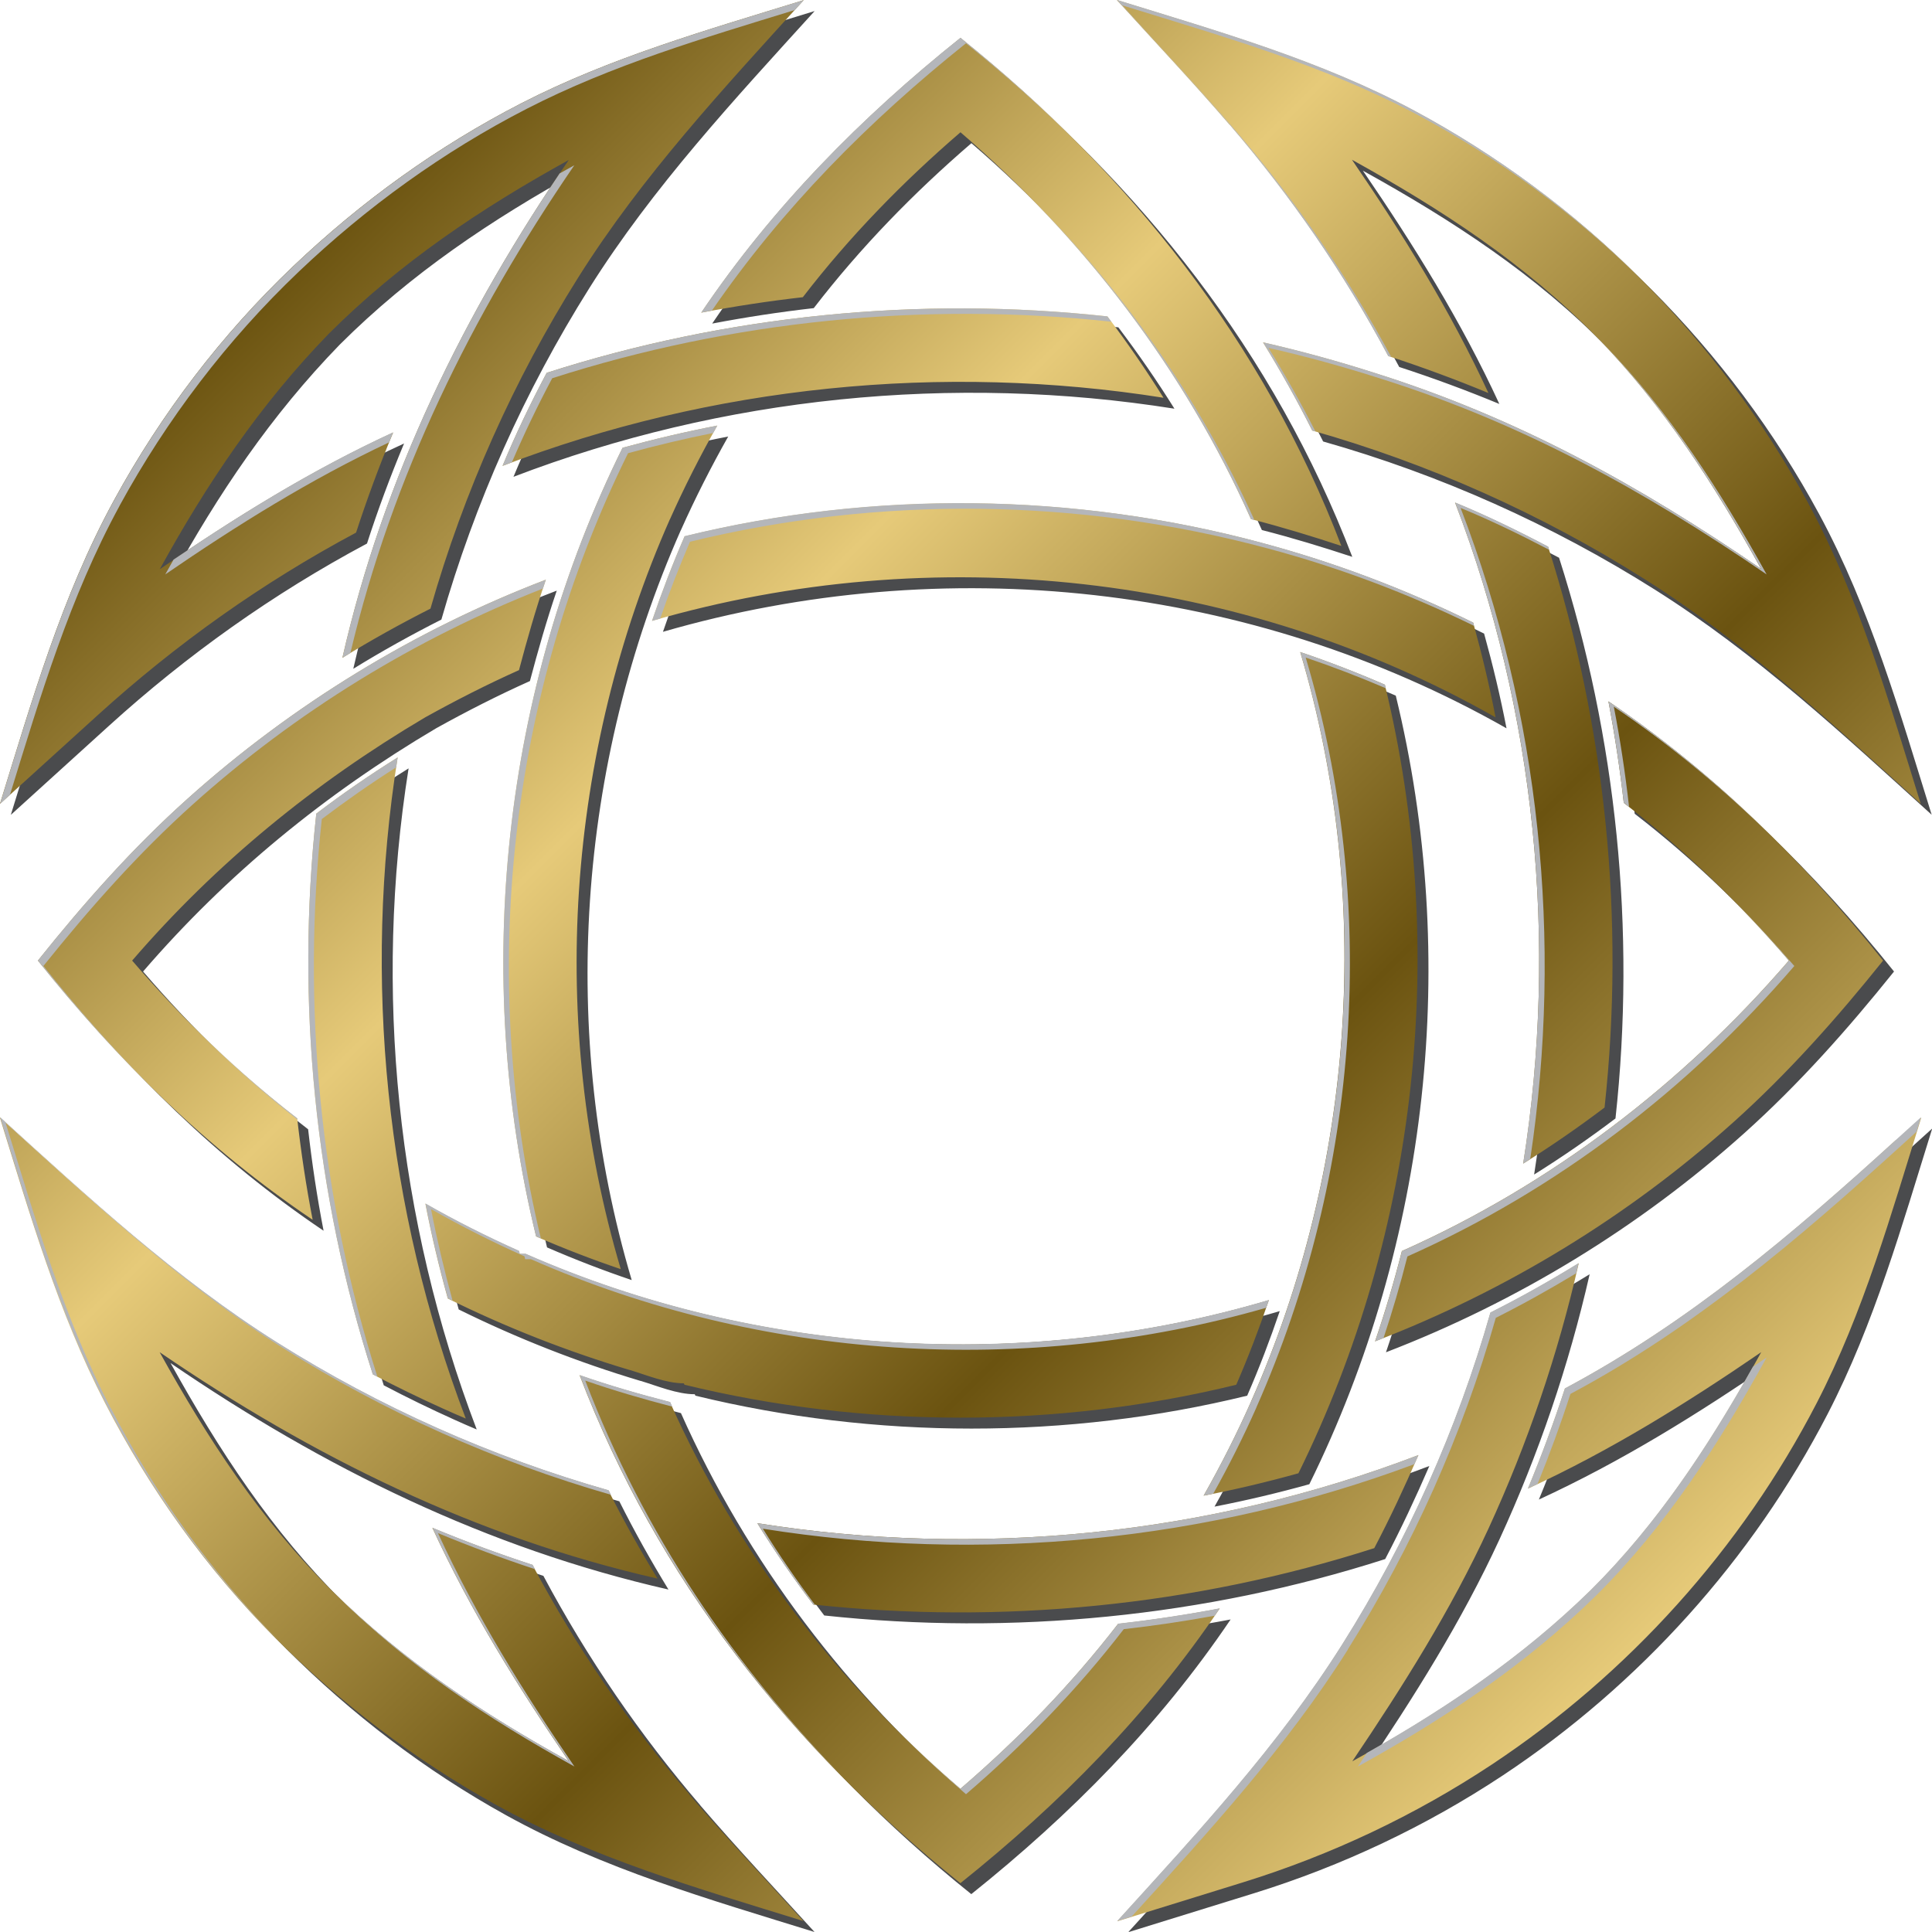 <svg xmlns="http://www.w3.org/2000/svg" xmlns:xlink="http://www.w3.org/1999/xlink" width="175" height="174.99" viewBox="0 0 175 174.99"><defs><style>.cls-1{fill:#4a4b4d;}.cls-1,.cls-2{mix-blend-mode:hard-light;}.cls-3{fill:none;isolation:isolate;}.cls-4{fill:url(#_6);}.cls-2{fill:#b4b6ba;}</style><linearGradient id="_6" x1="25.32" y1="25.32" x2="148.68" y2="148.68" gradientUnits="userSpaceOnUse"><stop offset="0" stop-color="#6b5310"></stop><stop offset=".31" stop-color="#e6ca79"></stop><stop offset=".66" stop-color="#6b5310"></stop><stop offset="1" stop-color="#e6ca79"></stop></linearGradient></defs><g class="cls-3"><g id="Layer_2"><g id="_1"><path class="cls-1" d="m64.51,29.31c6.47-9.58,14.48-17.69,23.48-24.89,15.31,12.28,27.45,27.58,34.5,46.02-2.7-.89-5.42-1.72-8.19-2.43-6.02-13.5-15.12-25.42-26.31-35.04-5.24,4.51-10.06,9.46-14.28,14.94-3.08.35-6.16.82-9.2,1.4Zm50.76,20.85c-17-4.57-35.18-4.78-52.27-.59-1.09,2.51-2.07,5.07-2.95,7.66,25.48-7.38,53.29-4.39,76.41,8.74-.56-2.89-1.24-5.74-2.03-8.58-6.13-3.03-12.56-5.46-19.17-7.23Zm-2.89-37.87c5.53,6.43,10.37,13.46,14.36,20.95,3.07,1,6.1,2.12,9.07,3.35-3.44-7.46-7.73-14.36-12.36-21.13,8.04,4.45,15.7,9.43,22.16,16.05,6.06,6.21,10.72,13.45,14.9,21.01-11.14-7.63-22.15-13.71-35.04-17.76-3.31-1.06-6.69-1.99-10.08-2.76,1.6,2.6,3.09,5.26,4.46,7.99,10.58,3,20.75,7.55,30.05,13.42,9.17,5.78,17.08,13.14,25.07,20.39-2.89-9.28-5.54-18.61-10.18-27.21-4.04-7.48-9.19-14.35-15.19-20.36-6.04-6.04-12.99-11.18-20.51-15.22-8.51-4.56-17.76-7.18-26.93-10.02,3.41,3.76,6.9,7.45,10.21,11.3Zm-61.87,22.47c-1.46,2.75-2.81,5.56-4,8.43,18.95-7.26,39.84-9.35,59.87-6.17-1.58-2.53-3.28-4.99-5.08-7.37-17.03-1.86-34.48-.13-50.79,5.11Zm-32.53,38.58c-4.99,4.47-9.38,9.44-13.56,14.66,7.2,9.01,15.3,17.02,24.89,23.48-.59-3.04-1.05-6.11-1.4-9.19-5.48-4.23-10.44-9.05-14.95-14.29,7.61-8.83,16.51-16.1,26.54-22.03,2.77-1.54,5.62-2.99,8.5-4.28.73-2.76,1.51-5.49,2.43-8.19-11.9,4.56-22.96,11.33-32.45,19.84Zm43.7-25.33c1.3-2.91,2.74-5.74,4.28-8.47-2.89.56-5.74,1.23-8.58,2.01-10.87,21.99-13.64,47.62-7.83,71.44,2.51,1.09,5.07,2.08,7.67,2.96-6.62-22.31-4.95-46.67,4.45-67.93Zm-28.44,1.23c.99-3.07,2.12-6.1,3.36-9.07-7.47,3.44-14.37,7.73-21.14,12.38,4.3-7.81,9.09-14.93,15.32-21.34,6.45-6.44,13.78-11.34,21.73-15.73-9.49,13.86-16.75,28.66-20.51,45.1,2.59-1.6,5.26-3.08,7.98-4.46,3.02-10.57,7.55-20.72,13.4-30.02,5.78-9.18,13.15-17.1,20.41-25.1-8.7,2.69-17.46,5.17-25.59,9.35-7.57,3.89-14.53,8.92-20.69,14.79-6.46,6.16-11.93,13.34-16.2,21.17-4.73,8.67-7.42,18.11-10.33,27.5,2.95-2.68,5.91-5.36,8.86-8.04,7.09-6.44,14.94-12.02,23.39-16.53Zm7.88,79.34c.68.31,1.37.61,2.06.9-7.24-18.98-9.36-39.82-6.17-59.88-2.53,1.58-4.99,3.28-7.37,5.09-1.86,17.04-.13,34.48,5.12,50.79,2.09,1.1,4.21,2.13,6.36,3.1Zm61.15,19.49c-4.23,5.48-9.04,10.44-14.29,14.95-11.2-9.6-20.29-21.53-26.3-35.02-2.76-.71-5.5-1.5-8.19-2.44,7.06,18.44,19.18,33.72,34.49,46.01,9-7.2,17.02-15.3,23.49-24.88-3.05.58-6.12,1.04-9.2,1.39Zm-44.24-22.99c1.52.46,3.3,1.21,4.9,1.21l.06.13c16.29,3.97,33.73,3.98,49.98,0,1.09-2.5,2.07-5.07,2.95-7.66-22.03,6.53-46.29,5.07-67.33-4.19h-.53l-.06-.26c-2.89-1.29-5.73-2.72-8.48-4.29.56,2.89,1.24,5.75,2.03,8.59,5.3,2.62,10.83,4.79,16.49,6.48Zm5.41,38.45c-5.48-6.39-10.26-13.36-14.22-20.79-3.06-1-6.09-2.12-9.07-3.36,3.44,7.47,7.73,14.37,12.36,21.14-7.83-4.33-15.09-9.14-21.47-15.46-6.42-6.36-11.23-13.73-15.59-21.59,13.86,9.48,28.66,16.77,45.1,20.51-1.59-2.6-3.08-5.26-4.45-7.99-10.57-3.01-20.74-7.54-30.04-13.4-9.17-5.78-17.1-13.14-25.09-20.4,2.74,8.82,5.27,17.64,9.54,25.88,4.03,7.8,9.22,15.08,15.43,21.29,5.91,5.91,12.57,11,19.88,15.05,8.81,4.88,18.4,7.63,27.96,10.59-3.46-3.81-7-7.56-10.35-11.47Zm62.03-22.31c1.45-2.76,2.76-5.57,4-8.43-18.97,7.26-39.84,9.36-59.88,6.17,1.57,2.53,3.27,5,5.07,7.37,17.04,1.83,34.49.13,50.81-5.11Zm32.53-38.58c4.98-4.47,9.38-9.43,13.56-14.64-7.2-9-15.31-17-24.88-23.48.58,3.05,1.04,6.11,1.39,9.19,5.48,4.23,10.44,9.05,14.95,14.29-9.63,11.18-21.54,20.3-35.05,26.31-.7,2.76-1.51,5.49-2.43,8.18,11.91-4.58,22.96-11.33,32.46-19.85Zm-43.71,25.35c-1.27,2.86-2.71,5.71-4.28,8.48,2.89-.56,5.75-1.24,8.59-2.03,10.85-22.01,13.63-47.59,7.83-71.43-2.51-1.09-5.07-2.08-7.67-2.96,6.65,22.27,4.94,46.71-4.47,67.93Zm58.4-23.71c-9.35,8.51-18.73,16.5-29.95,22.48-1,3.07-2.12,6.1-3.35,9.07,7.47-3.44,14.37-7.73,21.13-12.36-4.3,7.8-9.11,15.28-15.47,21.59-6.41,6.28-13.74,11.15-21.57,15.47,4.57-6.78,8.91-13.65,12.34-21.09,3.54-7.7,6.29-15.76,8.17-24.02-2.6,1.6-5.26,3.1-7.99,4.47-3.01,10.57-7.55,20.74-13.41,30.04-5.78,9.17-13.14,17.1-20.4,25.09,3.81-1.18,7.62-2.36,11.43-3.54,7.96-2.47,15.55-6.06,22.5-10.66,12.37-8.2,22.61-19.56,29.43-32.75,4.24-8.21,6.73-17.07,9.47-25.85-.77.7-1.54,1.39-2.31,2.09Zm-26.36-2.97c1.86-17.05.11-34.46-5.11-50.79-2.75-1.45-5.56-2.82-8.43-4,7.27,18.95,9.35,39.84,6.17,59.87,2.53-1.58,4.99-3.28,7.37-5.08Z"></path><path class="cls-4" d="m63.52,28.32c6.47-9.58,14.48-17.69,23.48-24.89,15.31,12.28,27.45,27.58,34.5,46.02-2.7-.89-5.42-1.72-8.19-2.43-6.02-13.5-15.12-25.42-26.31-35.04-5.24,4.51-10.06,9.46-14.28,14.94-3.08.35-6.16.82-9.2,1.4Zm50.76,20.85c-17-4.57-35.18-4.78-52.27-.59-1.09,2.51-2.07,5.07-2.95,7.66,25.48-7.38,53.29-4.39,76.41,8.74-.56-2.89-1.24-5.74-2.03-8.58-6.13-3.03-12.56-5.46-19.17-7.23Zm-2.89-37.87c5.53,6.43,10.37,13.46,14.36,20.95,3.07,1,6.1,2.12,9.07,3.35-3.44-7.46-7.73-14.36-12.36-21.13,8.04,4.45,15.7,9.43,22.16,16.05,6.06,6.21,10.72,13.45,14.9,21.01-11.14-7.63-22.15-13.71-35.04-17.76-3.31-1.06-6.69-1.99-10.08-2.76,1.6,2.6,3.09,5.26,4.46,7.99,10.58,3,20.75,7.55,30.05,13.42,9.17,5.78,17.08,13.14,25.07,20.39-2.89-9.28-5.54-18.61-10.18-27.21-4.04-7.48-9.19-14.35-15.2-20.36-6.04-6.04-12.99-11.18-20.51-15.22-8.51-4.56-17.76-7.18-26.93-10.02,3.41,3.76,6.9,7.45,10.21,11.3Zm-61.87,22.47c-1.46,2.75-2.81,5.56-4,8.43,18.95-7.26,39.84-9.35,59.87-6.17-1.58-2.53-3.28-4.99-5.08-7.37-17.03-1.86-34.48-.13-50.79,5.11Zm-32.53,38.58c-4.99,4.47-9.38,9.44-13.56,14.66,7.2,9.01,15.3,17.02,24.89,23.48-.59-3.04-1.05-6.11-1.4-9.19-5.48-4.23-10.44-9.05-14.95-14.29,7.61-8.83,16.51-16.1,26.54-22.03,2.77-1.54,5.62-2.99,8.5-4.28.73-2.76,1.51-5.49,2.43-8.19-11.9,4.56-22.96,11.33-32.45,19.84Zm43.7-25.33c1.3-2.91,2.74-5.74,4.28-8.47-2.89.56-5.74,1.23-8.58,2.01-10.87,21.99-13.64,47.62-7.83,71.44,2.51,1.09,5.07,2.08,7.67,2.96-6.62-22.31-4.95-46.67,4.45-67.93Zm-28.44,1.23c1-3.07,2.12-6.1,3.36-9.07-7.47,3.44-14.37,7.73-21.14,12.38,4.3-7.81,9.09-14.93,15.32-21.34,6.45-6.44,13.78-11.34,21.73-15.73-9.49,13.86-16.75,28.66-20.51,45.1,2.59-1.6,5.26-3.08,7.98-4.46,3.02-10.57,7.55-20.72,13.4-30.02,5.78-9.18,13.15-17.1,20.41-25.1-8.7,2.69-17.46,5.17-25.59,9.35-7.57,3.89-14.53,8.92-20.69,14.79-6.46,6.16-11.93,13.34-16.2,21.17-4.73,8.67-7.42,18.11-10.33,27.5,2.95-2.68,5.91-5.36,8.86-8.04,7.09-6.44,14.94-12.02,23.39-16.53Zm7.88,79.34c.68.31,1.37.61,2.06.9-7.24-18.98-9.36-39.82-6.17-59.88-2.53,1.58-4.99,3.28-7.37,5.09-1.86,17.04-.13,34.48,5.12,50.79,2.09,1.1,4.21,2.13,6.36,3.1Zm61.15,19.49c-4.23,5.48-9.04,10.44-14.29,14.95-11.2-9.6-20.29-21.53-26.3-35.02-2.76-.71-5.5-1.5-8.19-2.44,7.06,18.44,19.18,33.72,34.49,46.01,9-7.2,17.02-15.3,23.49-24.88-3.05.58-6.12,1.04-9.2,1.39Zm-44.24-22.99c1.52.46,3.3,1.21,4.9,1.21l.06.13c16.29,3.97,33.73,3.98,49.98,0,1.09-2.51,2.07-5.07,2.95-7.66-22.03,6.53-46.29,5.07-67.33-4.19h-.53l-.06-.26c-2.89-1.29-5.73-2.72-8.48-4.29.56,2.89,1.24,5.75,2.03,8.59,5.3,2.62,10.83,4.79,16.49,6.48Zm5.41,38.45c-5.48-6.39-10.26-13.36-14.22-20.79-3.06-1-6.09-2.12-9.07-3.36,3.44,7.47,7.73,14.37,12.36,21.14-7.83-4.33-15.09-9.14-21.47-15.46-6.42-6.36-11.23-13.73-15.59-21.59,13.86,9.48,28.66,16.77,45.1,20.51-1.59-2.6-3.08-5.26-4.45-7.99-10.57-3.01-20.74-7.54-30.04-13.4-9.17-5.78-17.1-13.14-25.09-20.4,2.74,8.82,5.27,17.64,9.53,25.88,4.03,7.8,9.22,15.08,15.43,21.29,5.91,5.91,12.57,11,19.88,15.05,8.81,4.88,18.4,7.63,27.96,10.59-3.46-3.81-7-7.56-10.35-11.47Zm62.03-22.31c1.45-2.76,2.76-5.57,4-8.43-18.97,7.25-39.84,9.36-59.88,6.17,1.57,2.53,3.27,5,5.07,7.37,17.04,1.83,34.48.13,50.81-5.11Zm32.53-38.58c4.98-4.47,9.38-9.43,13.56-14.64-7.2-9-15.31-17-24.88-23.48.58,3.05,1.04,6.11,1.39,9.19,5.48,4.23,10.44,9.05,14.95,14.29-9.63,11.18-21.54,20.3-35.05,26.31-.7,2.76-1.51,5.49-2.43,8.18,11.91-4.58,22.96-11.33,32.46-19.85Zm-43.71,25.35c-1.27,2.86-2.71,5.71-4.28,8.48,2.89-.56,5.75-1.24,8.59-2.03,10.85-22.01,13.63-47.59,7.83-71.43-2.51-1.09-5.07-2.08-7.67-2.96,6.65,22.27,4.94,46.71-4.47,67.93Zm58.4-23.71c-9.35,8.51-18.73,16.5-29.95,22.48-1,3.07-2.12,6.1-3.35,9.07,7.47-3.44,14.37-7.73,21.13-12.36-4.3,7.8-9.11,15.28-15.47,21.59-6.41,6.28-13.74,11.15-21.57,15.47,4.57-6.78,8.91-13.65,12.34-21.09,3.54-7.7,6.29-15.76,8.17-24.02-2.6,1.6-5.26,3.1-7.99,4.47-3.01,10.57-7.55,20.74-13.41,30.04-5.78,9.17-13.14,17.1-20.4,25.09,3.81-1.18,7.62-2.36,11.43-3.54,7.96-2.47,15.55-6.06,22.5-10.66,12.37-8.2,22.61-19.56,29.43-32.75,4.24-8.21,6.73-17.07,9.47-25.85-.77.7-1.54,1.39-2.31,2.09Zm-26.36-2.97c1.86-17.05.11-34.46-5.11-50.79-2.75-1.45-5.56-2.82-8.43-4,7.28,18.95,9.35,39.84,6.17,59.87,2.53-1.58,4.99-3.28,7.37-5.08Z"></path><path class="cls-2" d="m39.03,109.51c2.75,1.57,5.6,3,8.48,4.29l.06.26h.53c20.81,9.16,44.76,10.68,66.59,4.4.08-.24.17-.47.25-.71-22.03,6.53-46.29,5.07-67.33-4.19h-.53l-.06-.26c-2.89-1.29-5.73-2.72-8.48-4.29.56,2.89,1.24,5.75,2.03,8.59.14.07.28.13.42.2-.75-2.74-1.41-5.51-1.95-8.29Z"></path><path class="cls-2" d="m26.92,101.29c-3.3-2.54-6.41-5.31-9.34-8.24,2.94,2.98,6.05,5.77,9.36,8.36,0-.04,0-.08-.01-.11Z"></path><path class="cls-2" d="m45.52,42.19c.28-.11.57-.21.85-.32,1.11-2.59,2.33-5.13,3.65-7.61,16.26-5.22,33.66-6.96,50.65-5.12-.12-.16-.24-.32-.36-.48-17.03-1.86-34.48-.13-50.79,5.11-1.46,2.75-2.81,5.56-4,8.43Z"></path><path class="cls-2" d="m31.02,59.58c.24-.15.48-.29.72-.44,3.82-16.07,10.97-30.57,20.28-44.17-.45.25-.89.49-1.33.74-9.08,13.51-16.03,27.9-19.67,43.87Z"></path><path class="cls-2" d="m127.48,113.81c13.51-6.01,25.42-15.13,35.05-26.31-1.8-2.08-3.66-4.1-5.6-6.03,1.76,1.78,3.46,3.63,5.11,5.54-9.63,11.18-21.54,20.3-35.05,26.31-.7,2.76-1.51,5.49-2.43,8.18.25-.1.51-.2.76-.3.81-2.43,1.53-4.89,2.16-7.38Z"></path><path class="cls-2" d="m93.24,17.8c8.35,8.46,15.22,18.32,20.08,29.22.1.03.2.06.3.08-4.94-10.94-11.91-20.84-20.38-29.3Z"></path><path class="cls-2" d="m48.57,111.99c.14.06.28.12.42.18-5.71-23.73-2.92-49.23,7.9-71.12,2.55-.7,5.12-1.31,7.71-1.83.12-.22.25-.45.37-.67-2.89.56-5.74,1.23-8.58,2.01-10.87,21.99-13.64,47.62-7.83,71.44Z"></path><path class="cls-2" d="m113.8,127.49c9.4-21.22,11.11-45.66,4.47-67.93,2.45.83,4.87,1.76,7.25,2.78-.03-.11-.05-.21-.07-.32-2.51-1.09-5.07-2.08-7.67-2.96,6.65,22.27,4.94,46.71-4.47,67.93-1.27,2.86-2.71,5.71-4.28,8.48.29-.06.58-.12.87-.18,1.43-2.56,2.74-5.17,3.91-7.81Z"></path><path class="cls-2" d="m68.6,137.97c1.57,2.53,3.27,5,5.07,7.37.05,0,.09,0,.14.01-1.67-2.22-3.25-4.52-4.71-6.88,19.74,3.15,40.29,1.15,59.02-5.85.12-.27.24-.54.36-.82-18.97,7.25-39.84,9.36-59.88,6.17Z"></path><path class="cls-2" d="m114.41,31.01c1.6,2.6,3.09,5.26,4.46,7.99.09.03.19.06.28.08-1.31-2.58-2.73-5.11-4.25-7.57,3.39.77,6.77,1.7,10.08,2.76,12.88,4.05,23.89,10.13,35.04,17.76-4.18-7.56-8.83-14.8-14.89-21.01-.16-.16-.31-.31-.47-.47,6.05,6.2,10.7,13.43,14.87,20.98-11.14-7.63-22.15-13.71-35.04-17.76-3.31-1.06-6.69-1.99-10.08-2.76Z"></path><path class="cls-2" d="m62.01,48.58c-1.09,2.51-2.07,5.07-2.95,7.66.25-.07.5-.14.74-.21.81-2.35,1.72-4.68,2.7-6.96,17.1-4.18,35.28-3.97,52.27.59,6.46,1.72,12.74,4.09,18.75,7.03-.03-.1-.05-.2-.08-.3-6.13-3.03-12.56-5.46-19.17-7.23-17-4.57-35.18-4.78-52.27-.59Z"></path><path class="cls-2" d="m145.69,63.52c.58,3.05,1.04,6.11,1.39,9.19.16.13.32.26.48.38-.34-3.05-.8-6.07-1.38-9.08,5.34,3.61,10.22,7.7,14.74,12.17-4.66-4.66-9.7-8.92-15.24-12.66Z"></path><path class="cls-2" d="m137.98,105.39c.21-.13.42-.27.63-.41,2.98-19.76.86-40.31-6.31-58.97,2.73,1.12,5.4,2.42,8.02,3.79-.03-.09-.06-.19-.09-.29-2.75-1.45-5.56-2.82-8.43-4,7.28,18.95,9.35,39.84,6.17,59.87Z"></path><path class="cls-2" d="m10.83,45.81c4.28-7.83,9.74-15.01,16.2-21.17,6.16-5.87,13.12-10.9,20.69-14.79,7.73-3.97,16.01-6.4,24.27-8.94.27-.3.55-.6.82-.9-8.7,2.69-17.46,5.17-25.59,9.35-7.57,3.89-14.53,8.92-20.69,14.79-6.46,6.16-11.93,13.34-16.2,21.17-4.73,8.67-7.42,18.11-10.33,27.5.3-.27.6-.55.9-.82,2.76-8.95,5.42-17.91,9.93-26.18Z"></path><path class="cls-2" d="m125.75,32.25c.09.03.18.06.27.09-3.95-7.33-8.7-14.23-14.14-20.55-3.31-3.85-6.81-7.53-10.21-11.3,9.18,2.84,18.43,5.46,26.93,10.02,7.42,3.99,14.28,9.04,20.26,14.98-.08-.08-.16-.17-.25-.26-6.04-6.04-12.99-11.18-20.51-15.22-8.51-4.56-17.76-7.18-26.93-10.02,3.41,3.76,6.9,7.45,10.21,11.3,5.53,6.43,10.37,13.46,14.36,20.95Z"></path><path class="cls-2" d="m10.03,127.56c-4.26-8.24-6.8-17.06-9.53-25.88,7.99,7.26,15.92,14.62,25.09,20.4,9.21,5.81,19.29,10.31,29.76,13.32-.07-.14-.14-.28-.21-.41-10.57-3.01-20.74-7.54-30.04-13.4-9.17-5.78-17.1-13.14-25.09-20.4,2.74,8.82,5.27,17.64,9.54,25.88,4.03,7.8,9.22,15.08,15.43,21.29.09.09.19.18.28.27-6.12-6.16-11.23-13.36-15.21-21.07Z"></path><path class="cls-2" d="m64.48,28.14c6.39-9.29,14.22-17.19,23.02-24.22,3.65,2.93,7.12,6.03,10.38,9.3-3.41-3.46-7.04-6.72-10.88-9.8-9.01,7.2-17.01,15.31-23.48,24.89.32-.06.64-.12.96-.18Z"></path><path class="cls-2" d="m48.24,141.74c-3.06-1-6.09-2.12-9.07-3.36,3.44,7.47,7.73,14.37,12.36,21.14-7.76-4.29-14.95-9.05-21.29-15.3.11.11.21.22.32.33,6.38,6.33,13.64,11.13,21.47,15.46-4.63-6.77-8.92-13.68-12.36-21.14,2.9,1.2,5.83,2.29,8.8,3.27-.07-.14-.15-.27-.22-.4Z"></path><path class="cls-2" d="m53,125.05c2.59.9,5.23,1.67,7.89,2.36-.06-.14-.13-.28-.19-.42-2.76-.71-5.5-1.5-8.19-2.44,5.38,14.04,13.69,26.26,24.12,36.71-10.19-10.34-18.33-22.39-23.62-36.21Z"></path><path class="cls-2" d="m122.08,149.41c5.86-9.29,10.4-19.47,13.41-30.04,2.47-1.24,4.9-2.6,7.27-4.03.07-.31.15-.62.23-.93-2.6,1.6-5.26,3.1-7.99,4.47-3.01,10.57-7.55,20.74-13.41,30.04-5.78,9.17-13.14,17.1-20.4,25.09.44-.14.88-.27,1.32-.41,6.99-7.69,14.01-15.36,19.58-24.18Z"></path><path class="cls-2" d="m122.98,160.02c7.83-4.32,15.16-9.18,21.57-15.47,6.36-6.31,11.17-13.78,15.47-21.59-.41.28-.83.56-1.24.84-4.11,7.32-8.72,14.3-14.72,20.25-6.05,5.93-12.92,10.59-20.25,14.73-.27.41-.55.82-.82,1.24Z"></path><path class="cls-2" d="m34.18,124.69c-5.17-16.23-6.87-33.56-5.03-50.5,2.18-1.65,4.43-3.22,6.73-4.68.05-.3.09-.6.14-.9-2.53,1.58-4.99,3.28-7.37,5.09-1.86,17.04-.13,34.48,5.12,50.79.13.07.27.14.41.21Z"></path><path class="cls-2" d="m13.58,98.34c-3.41-3.41-6.61-7.03-9.65-10.84,4.18-5.21,8.57-10.18,13.56-14.66,9.29-8.33,20.08-14.98,31.69-19.53.09-.27.17-.53.26-.8-11.9,4.56-22.96,11.33-32.45,19.84-4.99,4.47-9.38,9.44-13.56,14.66,3.19,3.99,6.56,7.79,10.15,11.34Z"></path><path class="cls-2" d="m101.29,147.07c-4.23,5.48-9.04,10.44-14.29,14.95-1.99-1.7-3.91-3.49-5.75-5.33,2,2.03,4.09,3.97,6.25,5.83,5.25-4.5,10.06-9.46,14.29-14.95,2.76-.31,5.51-.72,8.24-1.22.15-.22.31-.44.46-.67-3.05.58-6.12,1.04-9.2,1.39Z"></path><path class="cls-2" d="m35.61,39.16c-7.02,3.23-13.52,7.22-19.89,11.53-.25.45-.5.89-.75,1.34,6.5-4.46,13.14-8.6,20.27-11.96.12-.3.24-.61.37-.91Z"></path><path class="cls-2" d="m171.7,103.28c-9.35,8.51-18.73,16.5-29.95,22.48-1,3.07-2.12,6.1-3.35,9.07.29-.13.58-.28.87-.41,1.09-2.68,2.09-5.4,2.98-8.16,11.22-5.98,20.6-13.98,29.95-22.48.47-.42.93-.85,1.4-1.27.14-.44.27-.88.41-1.32-.77.7-1.54,1.39-2.31,2.09Z"></path></g></g></g></svg>
